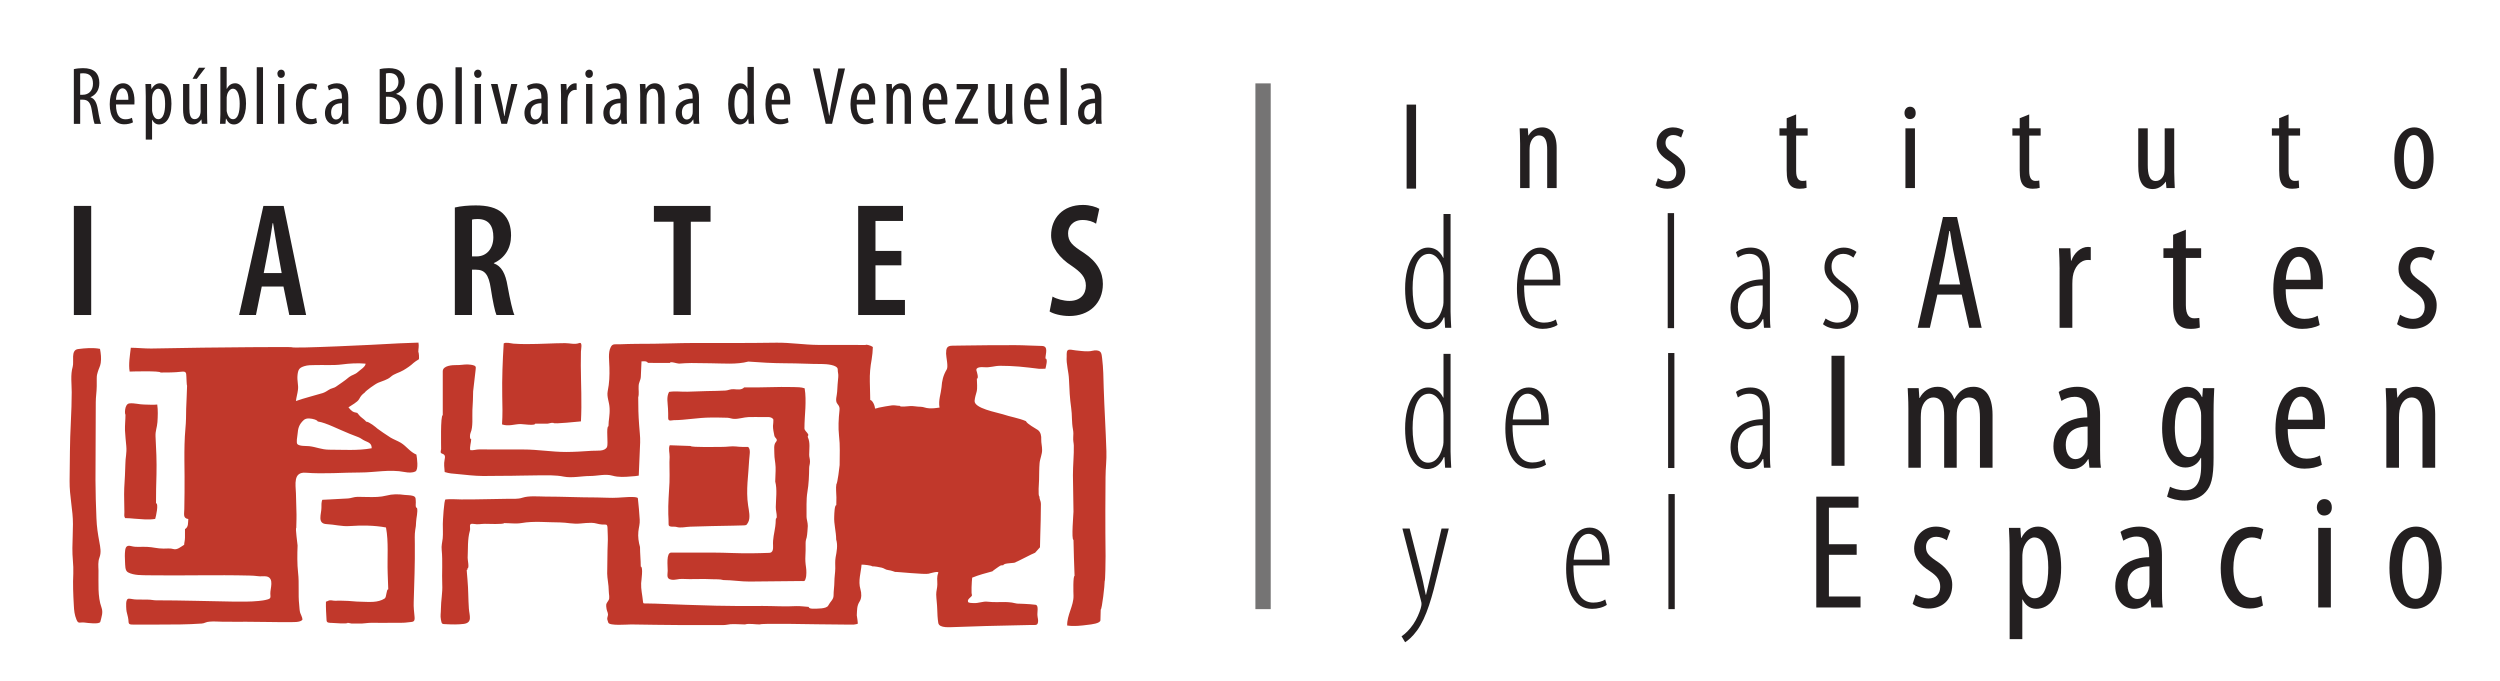 <?xml version="1.0" encoding="UTF-8"?>
<!-- Generator: Adobe Illustrator 15.0.0, SVG Export Plug-In . SVG Version: 6.00 Build 0)  -->
<!DOCTYPE svg PUBLIC "-//W3C//DTD SVG 1.1//EN" "http://www.w3.org/Graphics/SVG/1.1/DTD/svg11.dtd">
<svg version="1.1" id="Capa_1" xmlns="http://www.w3.org/2000/svg" xmlns:xlink="http://www.w3.org/1999/xlink" x="0px" y="0px" width="326.489px" height="89px" viewBox="0 4.427 326.489 89" enable-background="new 0 4.427 326.489 89" xml:space="preserve">
<g>
	<g>
		<path fill="#231F20" d="M198.521,23.207c0-0.921-0.051-1.388-0.062-2.02h1.065l0.068,0.934h0.029    c0.345-0.632,0.973-1.059,1.788-1.059c1.076,0,1.883,0.8,1.883,2.682v5.246h-1.237v-5.026c0-0.918-0.176-1.85-1.078-1.85    c-0.513,0-1.01,0.426-1.18,1.266c-0.018,0.191-0.042,0.431-0.042,0.694v4.916h-1.234L198.521,23.207L198.521,23.207z"/>
		<path fill="#231F20" d="M216.51,27.697c0.278,0.178,0.745,0.406,1.252,0.406c0.707,0,1.155-0.432,1.155-1.128    c0-0.596-0.219-0.999-1.002-1.534c-1.017-0.655-1.569-1.327-1.569-2.228c0-1.25,0.937-2.15,2.147-2.15    c0.604,0,1.077,0.206,1.392,0.4l-0.335,0.93c-0.289-0.183-0.632-0.331-1.033-0.331c-0.659,0-1.007,0.476-1.007,0.983    c0,0.525,0.191,0.824,0.96,1.354c0.906,0.577,1.615,1.281,1.615,2.368c0,1.548-1.06,2.31-2.332,2.31    c-0.582,0-1.208-0.167-1.549-0.452L216.51,27.697z"/>
		<path fill="#231F20" d="M234.568,19.368v1.819h1.503v0.946h-1.503v4.634c0,1.008,0.369,1.287,0.822,1.287    c0.196,0,0.356-0.01,0.505-0.055l0.037,0.96c-0.22,0.071-0.502,0.118-0.915,0.118c-0.475,0-0.917-0.118-1.218-0.46    c-0.311-0.353-0.466-0.893-0.466-1.969v-4.515h-0.943v-0.946h0.943v-1.32L234.568,19.368z"/>
		<path fill="#231F20" d="M250.181,19.178c0.021,0.478-0.287,0.802-0.754,0.802c-0.413,0-0.71-0.324-0.71-0.802    c0-0.484,0.32-0.814,0.726-0.814C249.894,18.364,250.181,18.694,250.181,19.178 M248.84,21.187h1.245v7.802h-1.245V21.187z"/>
		<path fill="#231F20" d="M265.006,19.368v1.819h1.494v0.946h-1.494v4.634c0,1.008,0.377,1.287,0.813,1.287    c0.197,0,0.369-0.01,0.497-0.055l0.059,0.96c-0.223,0.071-0.522,0.118-0.924,0.118c-0.475,0-0.917-0.118-1.223-0.46    c-0.309-0.353-0.464-0.893-0.464-1.969v-4.515h-0.958v-0.946h0.958v-1.32L265.006,19.368z"/>
		<path fill="#231F20" d="M283.943,26.856c0,0.868,0.06,1.555,0.072,2.133h-1.088l-0.076-0.83h-0.03    c-0.241,0.389-0.84,0.958-1.676,0.958c-1.383,0-1.899-1.064-1.899-3.006v-4.923h1.241v4.753c0,1.227,0.194,2.125,1.04,2.125    c0.728,0,1.054-0.676,1.115-1.032c0.052-0.2,0.056-0.447,0.056-0.703v-5.144h1.246V26.856z"/>
		<path fill="#231F20" d="M298.879,19.368v1.819h1.502v0.946h-1.502v4.634c0,1.008,0.369,1.287,0.826,1.287    c0.196,0,0.357-0.01,0.501-0.055l0.05,0.96c-0.226,0.071-0.52,0.118-0.923,0.118c-0.481,0-0.911-0.118-1.227-0.46    c-0.299-0.353-0.457-0.893-0.457-1.969v-4.515h-0.953v-0.946h0.953v-1.32L298.879,19.368z"/>
		<path fill="#231F20" d="M317.816,25.084c0,3.018-1.4,4.034-2.601,4.034c-1.394,0-2.528-1.273-2.528-4.019    c0-2.842,1.277-4.036,2.608-4.036C316.693,21.063,317.816,22.364,317.816,25.084 M313.936,25.084c0,1.293,0.219,3.051,1.347,3.051    c1.063,0,1.273-1.847,1.273-3.051c0-1.186-0.21-3.021-1.309-3.021C314.139,22.063,313.936,23.898,313.936,25.084"/>
		<path fill="#231F20" d="M189.438,32.379v12.759c0,0.513,0.066,1.721,0.086,2.1h-0.8l-0.083-1.364h-0.086    c-0.3,0.722-0.986,1.549-2.173,1.549c-1.452,0-2.881-1.549-2.881-5.293c0-3.69,1.518-5.369,2.989-5.369    c0.673,0,1.481,0.281,1.983,1.336h0.042v-5.721h0.922V32.379z M188.518,40.829c0-0.252,0-0.496-0.023-0.735    c-0.091-1.356-0.924-2.514-1.873-2.514c-1.602,0-2.141,2.212-2.141,4.5c0,2.333,0.573,4.516,2.012,4.516    c0.616,0,1.509-0.318,1.982-2.283c0.042-0.225,0.042-0.479,0.042-0.723L188.518,40.829L188.518,40.829z"/>
		<path fill="#231F20" d="M199.042,41.706c0,4.138,1.439,4.854,2.601,4.854c0.671,0,1.203-0.168,1.543-0.41l0.225,0.709    c-0.496,0.341-1.258,0.517-1.948,0.517c-2.25,0-3.358-2.13-3.358-5.245c0-3.267,1.167-5.37,3.068-5.37    c2.037,0,2.595,2.514,2.595,4.337v0.608h-4.727V41.706z M202.782,40.947c0.044-2.528-1.009-3.368-1.772-3.368    c-1.196,0-1.836,1.719-1.95,3.368H202.782z"/>
		<path fill="#231F20" d="M231.142,44.928c0,0.756,0,1.668,0.075,2.312h-0.85l-0.084-1.139h-0.078    c-0.375,0.804-1.055,1.322-1.918,1.322c-1.271,0-2.287-1.072-2.287-2.838c0-2.506,1.867-3.651,4.205-3.678v-0.384    c0-1.76-0.272-2.944-1.771-2.944c-0.522,0-1.057,0.187-1.474,0.495l-0.249-0.704c0.339-0.312,1.127-0.608,1.907-0.608    c1.396,0,2.523,0.817,2.523,3.289V44.928L231.142,44.928z M230.204,41.706c-0.79,0-3.244,0.061-3.244,2.809    c0,1.552,0.757,2.08,1.438,2.08c0.89,0,1.573-0.707,1.758-1.942c0.047-0.243,0.047-0.482,0.047-0.685V41.706z"/>
		<path fill="#231F20" d="M238.413,46.023c0.344,0.238,0.915,0.538,1.547,0.538c1.07,0,1.782-0.733,1.782-1.876    c0-0.926-0.278-1.61-1.391-2.398c-1.14-0.828-2.083-1.596-2.083-2.922c0-1.564,1.191-2.603,2.517-2.603    c0.769,0,1.32,0.296,1.667,0.563l-0.405,0.749c-0.388-0.308-0.794-0.495-1.331-0.495c-0.998,0-1.525,0.797-1.525,1.594    c0,0.834,0.268,1.3,1.333,2.076c0.983,0.703,2.171,1.565,2.171,3.189c0,2.034-1.354,2.938-2.775,2.938    c-0.688,0-1.418-0.242-1.848-0.614L238.413,46.023z"/>
		<path fill="#231F20" d="M253.01,42.905l-0.979,4.335h-1.588l3.302-14.473h1.834l3.217,14.473h-1.628l-0.968-4.335H253.01z     M255.983,41.577l-0.746-3.669c-0.225-1.04-0.413-2.233-0.583-3.314h-0.082c-0.176,1.087-0.394,2.34-0.585,3.314l-0.745,3.669    H255.983z"/>
		<path fill="#231F20" d="M268.976,39.535c0-0.873-0.05-1.908-0.082-2.688h1.486l0.085,1.627h0.046    c0.339-0.988,1.216-1.802,2.181-1.802c0.135,0,0.231,0.033,0.354,0.033v1.689c-0.123-0.019-0.219-0.019-0.354-0.019    c-1.042,0-1.816,0.96-1.994,2.169c-0.035,0.285-0.06,0.594-0.06,0.952v5.744h-1.664V39.535L268.976,39.535z"/>
		<path fill="#231F20" d="M285.463,34.42v2.428h1.996v1.267h-1.996v6.16c0,1.355,0.494,1.722,1.088,1.722    c0.26,0,0.475-0.027,0.668-0.053l0.069,1.258c-0.316,0.119-0.694,0.176-1.226,0.176c-0.658,0-1.227-0.176-1.632-0.62    c-0.409-0.479-0.633-1.176-0.633-2.625v-6.017h-1.263v-1.267h1.263v-1.757L285.463,34.42z"/>
		<path fill="#231F20" d="M298.502,42.198c0.011,3.171,1.259,3.871,2.465,3.871c0.71,0,1.315-0.178,1.711-0.416l0.264,1.223    c-0.592,0.326-1.462,0.502-2.282,0.502c-2.491,0-3.776-2.041-3.776-5.226c0-3.373,1.415-5.478,3.497-5.478    c2.133,0,2.974,2.241,2.974,4.607c0,0.389,0,0.659-0.019,0.917L298.502,42.198L298.502,42.198z M301.761,40.965    c0.046-2.08-0.755-3.003-1.552-3.003c-1.072,0-1.626,1.589-1.696,3.003H301.761z"/>
		<path fill="#231F20" d="M313.44,45.527c0.371,0.24,1.02,0.542,1.691,0.542c0.937,0,1.52-0.583,1.52-1.51    c0-0.799-0.289-1.324-1.34-2.037c-1.347-0.882-2.08-1.771-2.08-2.97c0-1.672,1.245-2.878,2.874-2.878    c0.8,0,1.424,0.281,1.852,0.541l-0.454,1.247c-0.378-0.262-0.833-0.443-1.369-0.443c-0.897,0-1.36,0.645-1.36,1.298    c0,0.706,0.26,1.096,1.295,1.81c1.205,0.772,2.151,1.711,2.151,3.148c0,2.091-1.431,3.102-3.122,3.102    c-0.78,0-1.606-0.242-2.055-0.616L313.44,45.527z"/>
		<path fill="#231F20" d="M189.438,50.64v12.762c0,0.51,0.066,1.704,0.086,2.105h-0.8l-0.083-1.381h-0.086    c-0.3,0.727-0.986,1.557-2.173,1.557c-1.452,0-2.881-1.557-2.881-5.292c0-3.689,1.518-5.36,2.989-5.36    c0.673,0,1.481,0.275,1.983,1.319h0.042v-5.708h0.922V50.64z M188.518,59.076c0-0.244,0-0.494-0.023-0.73    c-0.091-1.352-0.924-2.503-1.873-2.503c-1.602,0-2.141,2.2-2.141,4.506c0,2.319,0.573,4.503,2.012,4.503    c0.616,0,1.509-0.308,1.982-2.294c0.042-0.206,0.042-0.469,0.042-0.713L188.518,59.076L188.518,59.076z"/>
		<path fill="#231F20" d="M197.529,59.958c0,4.145,1.453,4.866,2.607,4.866c0.67,0,1.2-0.181,1.554-0.424l0.214,0.705    c-0.494,0.356-1.252,0.524-1.935,0.524c-2.259,0-3.377-2.132-3.377-5.241c0-3.263,1.191-5.36,3.073-5.36    c2.042,0,2.608,2.506,2.608,4.32v0.609H197.529z M201.271,59.209c0.052-2.536-1.006-3.366-1.761-3.366    c-1.202,0-1.837,1.716-1.953,3.366H201.271z"/>
		<path fill="#231F20" d="M231.142,63.179c0,0.753,0,1.674,0.075,2.328h-0.85l-0.084-1.136h-0.078    c-0.375,0.794-1.055,1.312-1.918,1.312c-1.271,0-2.287-1.086-2.287-2.845c0-2.488,1.867-3.64,4.205-3.669v-0.395    c0-1.761-0.272-2.93-1.771-2.93c-0.522,0-1.057,0.177-1.474,0.491l-0.249-0.718c0.339-0.304,1.127-0.586,1.907-0.586    c1.396,0,2.523,0.813,2.523,3.27V63.179L231.142,63.179z M230.204,59.958c-0.79,0-3.244,0.077-3.244,2.806    c0,1.562,0.757,2.087,1.438,2.087c0.89,0,1.573-0.707,1.758-1.946c0.047-0.238,0.047-0.478,0.047-0.669V59.958z"/>
		<path fill="#231F20" d="M249.226,57.794c0-1.221-0.06-1.853-0.09-2.682h1.436l0.086,1.284h0.047    c0.44-0.84,1.241-1.458,2.344-1.458c0.965,0,1.776,0.472,2.159,1.588h0.041c0.288-0.51,0.648-0.929,1.034-1.176    c0.41-0.278,0.903-0.412,1.444-0.412c1.395,0,2.491,1.019,2.491,3.677v6.893h-1.644v-6.512c0-1.357-0.179-2.661-1.448-2.661    c-0.69,0-1.287,0.568-1.519,1.55c-0.052,0.266-0.07,0.592-0.07,0.948v6.674h-1.638v-6.808c0-1.164-0.216-2.365-1.43-2.365    c-0.674,0-1.363,0.568-1.559,1.665c-0.036,0.291-0.063,0.583-0.063,0.913v6.594h-1.621V57.794L249.226,57.794z"/>
		<path fill="#231F20" d="M274.261,63.138c0,0.793,0,1.701,0.111,2.369h-1.501l-0.113-1.105h-0.065    c-0.454,0.803-1.176,1.281-2.053,1.281c-1.4,0-2.473-1.188-2.473-2.973c0-2.595,2.087-3.753,4.421-3.774v-0.321    c0-1.396-0.349-2.366-1.641-2.366c-0.659,0-1.226,0.21-1.735,0.535l-0.359-1.168c0.428-0.31,1.402-0.678,2.436-0.678    c2.079,0,2.973,1.368,2.973,3.71V63.138z M272.632,60.133c-0.863,0-2.852,0.158-2.852,2.405c0,1.354,0.685,1.85,1.265,1.85    c0.724,0,1.354-0.539,1.543-1.562c0.044-0.202,0.044-0.413,0.044-0.587V60.133z"/>
		<path fill="#231F20" d="M289.084,64.179c0,2.715-0.341,3.746-1.033,4.505c-0.612,0.706-1.607,1.116-2.765,1.116    c-0.87,0-1.747-0.219-2.278-0.514l0.384-1.292c0.415,0.219,1.092,0.458,1.941,0.458c1.309,0,2.127-0.831,2.127-3.188V64.22h-0.051    c-0.359,0.81-1.125,1.264-2.005,1.264c-1.848,0-3.042-2.081-3.042-5.134c0-3.824,1.746-5.412,3.274-5.412    c1.119,0,1.625,0.728,1.926,1.345h0.046l0.085-1.17h1.481c-0.032,0.731-0.091,1.646-0.091,3.236V64.179z M287.46,58.699    c0-0.26-0.02-0.549-0.093-0.751c-0.199-0.72-0.556-1.6-1.503-1.6c-1.202,0-1.843,1.607-1.843,3.914    c0,2.661,0.841,3.863,1.843,3.863c0.498,0,1.139-0.235,1.481-1.481c0.095-0.324,0.114-0.646,0.114-0.949V58.699L287.46,58.699z"/>
		<path fill="#231F20" d="M298.767,60.462c0.029,3.175,1.269,3.865,2.479,3.865c0.701,0,1.303-0.181,1.722-0.415l0.258,1.216    c-0.588,0.335-1.465,0.503-2.279,0.503c-2.491,0-3.78-2.037-3.78-5.223c0-3.36,1.417-5.472,3.495-5.472    c2.137,0,2.97,2.233,2.97,4.587c0,0.404,0,0.674-0.03,0.937L298.767,60.462L298.767,60.462z M302.054,59.245    c0.023-2.096-0.765-3.026-1.558-3.026c-1.071,0-1.634,1.598-1.7,3.026H302.054z"/>
		<path fill="#231F20" d="M311.646,57.794c0-1.221-0.064-1.853-0.089-2.682h1.434l0.09,1.238h0.035    c0.473-0.834,1.301-1.411,2.382-1.411c1.448,0,2.526,1.078,2.526,3.584v6.984h-1.659v-6.698c0-1.23-0.229-2.474-1.436-2.474    c-0.688,0-1.342,0.569-1.563,1.697c-0.039,0.259-0.069,0.584-0.069,0.926v6.55h-1.65V57.794z"/>
		<path fill="#231F20" d="M184.094,73.453l1.589,6.264c0.237,0.931,0.34,1.689,0.513,2.389h0.039    c0.134-0.614,0.363-1.52,0.568-2.389l1.455-6.264h0.947l-1.423,5.787c-0.718,2.99-1.457,5.805-2.727,7.533    c-0.619,0.855-1.226,1.328-1.551,1.529l-0.468-0.778c0.497-0.326,1.035-0.852,1.53-1.572c0.456-0.662,0.811-1.528,0.967-2.054    c0.078-0.307,0.108-0.416,0.108-0.571c0-0.116,0-0.258-0.054-0.391l-2.44-9.484H184.094z"/>
		<path fill="#231F20" d="M205.482,78.27c0,4.142,1.437,4.853,2.6,4.853c0.666,0,1.206-0.168,1.552-0.411l0.207,0.711    c-0.489,0.343-1.239,0.519-1.926,0.519c-2.261,0-3.386-2.133-3.386-5.241c0-3.277,1.183-5.372,3.081-5.372    c2.038,0,2.595,2.505,2.595,4.34v0.601H205.482z M209.216,77.514c0.044-2.533-1.011-3.37-1.761-3.37    c-1.199,0-1.84,1.717-1.945,3.37H209.216z"/>
		<polygon fill="#231F20" points="242.474,76.882 238.847,76.882 238.847,82.327 242.977,82.327 242.977,83.761 237.2,83.761     237.2,69.286 242.713,69.286 242.713,70.727 238.847,70.727 238.847,75.501 242.474,75.501   "/>
		<path fill="#231F20" d="M250.187,82.044c0.362,0.226,1.014,0.539,1.674,0.539c0.945,0,1.52-0.586,1.52-1.499    c0-0.803-0.276-1.34-1.327-2.051c-1.348-0.867-2.078-1.761-2.078-2.964c0-1.662,1.253-2.871,2.853-2.871    c0.809,0,1.429,0.272,1.873,0.534l-0.455,1.25c-0.389-0.246-0.836-0.453-1.375-0.453c-0.907,0-1.345,0.64-1.345,1.307    c0,0.702,0.245,1.097,1.281,1.801c1.207,0.771,2.145,1.707,2.145,3.156c0,2.09-1.402,3.105-3.115,3.105    c-0.76,0-1.604-0.252-2.054-0.605L250.187,82.044z"/>
		<path fill="#231F20" d="M262.454,76.609c0-1.587-0.07-2.519-0.096-3.246h1.489l0.099,1.326h0.029    c0.559-1.099,1.375-1.491,2.194-1.491c1.794,0,3.008,1.923,3.008,5.355c0,3.83-1.598,5.384-3.228,5.384    c-0.964,0-1.526-0.624-1.799-1.211h-0.045v5.165h-1.653L262.454,76.609L262.454,76.609z M264.106,79.938    c0,0.324,0,0.618,0.059,0.855c0.331,1.478,1.075,1.77,1.533,1.77c1.361,0,1.796-1.881,1.796-3.99c0-2.157-0.506-3.958-1.826-3.958    c-0.738,0-1.421,0.949-1.515,1.883c-0.046,0.268-0.046,0.515-0.046,0.804V79.938z"/>
		<path fill="#231F20" d="M282.341,81.406c0,0.789,0,1.689,0.111,2.355h-1.5l-0.113-1.089h-0.057    c-0.466,0.785-1.197,1.264-2.069,1.264c-1.396,0-2.469-1.177-2.469-2.964c0-2.598,2.09-3.762,4.425-3.778V76.86    c0-1.396-0.356-2.362-1.654-2.362c-0.651,0-1.227,0.238-1.724,0.538l-0.362-1.145c0.427-0.336,1.406-0.693,2.43-0.693    c2.089,0,2.983,1.375,2.983,3.714V81.406L282.341,81.406z M280.71,78.39c-0.853,0-2.859,0.163-2.859,2.403    c0,1.357,0.684,1.858,1.259,1.858c0.747,0,1.367-0.546,1.557-1.567c0.042-0.194,0.042-0.403,0.042-0.578V78.39z"/>
		<path fill="#231F20" d="M295.531,83.506c-0.377,0.214-0.99,0.393-1.724,0.393c-2.265,0-3.792-1.844-3.792-5.273    c0-2.972,1.502-5.407,4.1-5.407c0.558,0,1.168,0.145,1.463,0.318l-0.331,1.354c-0.21-0.108-0.652-0.277-1.175-0.277    c-1.655,0-2.405,1.975-2.405,4.011c0,2.431,0.911,3.888,2.446,3.888c0.445,0,0.819-0.11,1.199-0.283L295.531,83.506z"/>
		<path fill="#231F20" d="M304.525,70.689c0.019,0.627-0.379,1.066-1.002,1.066c-0.54,0-0.952-0.438-0.952-1.066    c0-0.657,0.44-1.082,0.976-1.082C304.146,69.608,304.525,70.032,304.525,70.689 M302.749,73.363h1.652V83.76h-1.652V73.363z"/>
		<path fill="#231F20" d="M318.881,78.572c0,4.011-1.87,5.365-3.456,5.365c-1.879,0-3.373-1.707-3.373-5.348    c0-3.807,1.688-5.392,3.479-5.392C317.377,73.198,318.881,74.924,318.881,78.572 M313.7,78.572c0,1.709,0.305,4.063,1.798,4.063    c1.426,0,1.701-2.465,1.701-4.063c0-1.601-0.277-4.043-1.732-4.043C313.976,74.529,313.7,76.971,313.7,78.572"/>
		<path fill="#231F20" d="M183.698,29.059"/>
		<rect x="183.698" y="18.087" fill="#231F20" width="1.234" height="10.973"/>
		<rect x="239.185" y="50.888" fill="#231F20" width="1.704" height="14.37"/>
		<rect x="217.795" y="32.26" fill="#231F20" width="0.832" height="15.022"/>
		<rect x="217.847" y="50.531" fill="#231F20" width="0.822" height="15.018"/>
		<rect x="217.887" y="68.948" fill="#231F20" width="0.829" height="15.029"/>
	</g>
	<g>
		<path fill="#231F20" d="M9.643,13.46c0.346-0.088,0.778-0.133,1.192-0.133c0.722,0,1.255,0.15,1.638,0.513    c0.349,0.363,0.5,0.849,0.5,1.414c0,0.931-0.431,1.539-1.153,1.866v0.015c0.529,0.164,0.817,0.689,0.968,1.626    c0.159,1.003,0.318,1.608,0.408,1.839h-0.844c-0.1-0.215-0.236-0.902-0.372-1.8c-0.159-0.976-0.48-1.357-1.182-1.357H10.47v3.158    H9.644L9.643,13.46L9.643,13.46z M10.469,16.804h0.343c0.792,0,1.33-0.571,1.33-1.444c0-0.844-0.357-1.354-1.242-1.363    c-0.165,0-0.318,0.007-0.431,0.028V16.804L10.469,16.804z"/>
		<path fill="#231F20" d="M15.147,18.069c0,1.598,0.628,1.936,1.234,1.936c0.348,0,0.65-0.084,0.847-0.196l0.139,0.594    c-0.286,0.166-0.738,0.257-1.143,0.257c-1.237,0-1.893-1.019-1.893-2.619c0-1.675,0.71-2.738,1.752-2.738    c1.069,0,1.481,1.131,1.481,2.301c0,0.197,0,0.345-0.01,0.464H15.147z M16.761,17.461c0.03-1.042-0.356-1.504-0.768-1.504    c-0.531,0-0.813,0.796-0.847,1.504H16.761z"/>
		<path fill="#231F20" d="M19.037,17.027c0-0.793-0.039-1.262-0.047-1.628h0.744l0.045,0.666h0.014    c0.286-0.556,0.7-0.761,1.101-0.761c0.896,0,1.497,0.977,1.497,2.679c0,1.928-0.782,2.7-1.607,2.7    c-0.479,0-0.759-0.314-0.894-0.599h-0.029v2.571h-0.825L19.037,17.027L19.037,17.027z M19.861,18.679c0,0.172,0,0.317,0.042,0.434    c0.161,0.74,0.538,0.882,0.754,0.882c0.687,0,0.906-0.941,0.906-1.989c0-1.084-0.261-1.991-0.911-1.991    c-0.386,0-0.712,0.475-0.763,0.951c-0.029,0.129-0.029,0.256-0.029,0.396L19.861,18.679L19.861,18.679z"/>
		<path fill="#231F20" d="M27.041,19.169c0,0.593,0.021,1.03,0.037,1.43h-0.717l-0.054-0.558H26.28    c-0.155,0.264-0.553,0.642-1.108,0.642c-0.92,0-1.264-0.706-1.264-2.003v-3.281h0.822v3.171c0,0.803,0.126,1.418,0.694,1.418    c0.486,0,0.701-0.461,0.736-0.694c0.039-0.144,0.039-0.297,0.039-0.472v-3.423h0.84L27.041,19.169L27.041,19.169z M26.819,13.273    l-1.114,1.443h-0.559l0.823-1.443H26.819z"/>
		<path fill="#231F20" d="M28.78,13.166h0.821v2.847h0.032c0.261-0.514,0.647-0.71,1.089-0.71c0.803,0,1.408,0.939,1.408,2.646    c0,1.871-0.767,2.732-1.574,2.732c-0.543,0-0.823-0.324-1.024-0.763h-0.029l-0.057,0.679h-0.715    c0.007-0.305,0.049-0.894,0.049-1.25V13.166z M29.602,18.76c0,0.118,0,0.236,0.032,0.314c0.197,0.778,0.549,0.92,0.777,0.92    c0.674,0,0.892-0.902,0.892-2.012c0-1.038-0.238-1.969-0.901-1.969c-0.386,0-0.715,0.499-0.767,0.931    c-0.032,0.117-0.032,0.246-0.032,0.358V18.76L29.602,18.76z"/>
		<path fill="#231F20" d="M37.198,14.051c0.012,0.317-0.195,0.547-0.504,0.547c-0.273,0-0.469-0.23-0.469-0.547    c0-0.314,0.211-0.525,0.477-0.525C37.002,13.525,37.198,13.736,37.198,14.051 M36.303,15.399h0.82v5.2h-0.82V15.399z"/>
		<path fill="#231F20" d="M41.4,20.469c-0.177,0.101-0.486,0.192-0.85,0.192c-1.14,0-1.902-0.916-1.902-2.637    c0-1.491,0.755-2.708,2.045-2.708c0.283,0,0.581,0.081,0.735,0.161l-0.163,0.684c-0.11-0.055-0.321-0.147-0.591-0.147    c-0.822,0-1.198,0.999-1.198,2.011c0,1.222,0.454,1.953,1.216,1.953c0.222,0,0.414-0.058,0.601-0.138L41.4,20.469z"/>
		<path fill="#231F20" d="M45.484,19.414c0,0.396,0,0.858,0.05,1.185h-0.753l-0.043-0.558h-0.036    c-0.225,0.401-0.593,0.642-1.031,0.642c-0.7,0-1.234-0.596-1.234-1.481c0-1.313,1.047-1.881,2.21-1.899v-0.157    c0-0.699-0.17-1.173-0.83-1.173c-0.313,0-0.605,0.092-0.86,0.26l-0.169-0.575c0.21-0.158,0.694-0.354,1.204-0.354    c1.037,0,1.493,0.693,1.493,1.866L45.484,19.414L45.484,19.414z M44.669,17.905c-0.431,0-1.425,0.078-1.425,1.208    c0,0.678,0.344,0.92,0.625,0.92c0.369,0,0.679-0.26,0.776-0.784c0.024-0.099,0.024-0.195,0.024-0.287V17.905z"/>
		<path fill="#231F20" d="M49.584,13.46c0.344-0.088,0.739-0.133,1.21-0.133c0.641,0,1.217,0.133,1.589,0.513    c0.322,0.286,0.48,0.708,0.48,1.233c0,0.728-0.408,1.325-1.116,1.6v0.03c0.831,0.219,1.336,0.895,1.336,1.839    c0,0.603-0.192,1.081-0.504,1.446c-0.408,0.455-1.096,0.65-1.925,0.65c-0.532,0-0.856-0.031-1.07-0.072L49.584,13.46L49.584,13.46    z M50.4,16.435h0.376c0.678,0,1.26-0.519,1.26-1.292c0-0.656-0.318-1.18-1.197-1.18c-0.186,0-0.352,0.034-0.44,0.059V16.435z     M50.4,19.941c0.09,0.015,0.235,0.046,0.422,0.046c0.853,0,1.418-0.502,1.418-1.446c0-0.989-0.694-1.466-1.47-1.479h-0.37    L50.4,19.941L50.4,19.941z"/>
		<path fill="#231F20" d="M57.844,18.006c0,1.999-0.927,2.677-1.737,2.677c-0.93,0-1.677-0.844-1.677-2.675    c0-1.9,0.834-2.704,1.738-2.704C57.096,15.304,57.844,16.184,57.844,18.006 M55.261,18.006c0,0.849,0.152,2.016,0.896,2.016    c0.707,0,0.843-1.226,0.843-2.016c0-0.802-0.137-2.025-0.864-2.025C55.395,15.981,55.261,17.204,55.261,18.006"/>
		<path fill="#231F20" d="M62.887,14.051c0.014,0.317-0.193,0.547-0.498,0.547c-0.27,0-0.476-0.23-0.476-0.547    c0-0.314,0.212-0.525,0.486-0.525C62.694,13.525,62.887,13.736,62.887,14.051 M62,15.399h0.82v5.2H62V15.399z"/>
		<path fill="#231F20" d="M64.98,15.399l0.662,2.919c0.07,0.354,0.152,0.822,0.219,1.267h0.03c0.052-0.435,0.141-0.865,0.22-1.267    l0.646-2.919h0.813l-1.354,5.2h-0.739l-1.36-5.2H64.98z"/>
		<path fill="#231F20" d="M71.535,19.414c0,0.396,0,0.858,0.057,1.185H70.84l-0.056-0.558h-0.029    c-0.224,0.401-0.595,0.642-1.034,0.642c-0.698,0-1.232-0.596-1.232-1.481c0-1.313,1.037-1.881,2.209-1.899v-0.157    c0-0.699-0.167-1.173-0.831-1.173c-0.313,0-0.612,0.092-0.846,0.26l-0.193-0.575c0.213-0.158,0.698-0.354,1.214-0.354    c1.04,0,1.493,0.693,1.493,1.866L71.535,19.414L71.535,19.414z M70.723,17.905c-0.431,0-1.435,0.078-1.435,1.208    c0,0.678,0.344,0.92,0.638,0.92c0.365,0,0.665-0.26,0.771-0.784c0.025-0.099,0.025-0.195,0.025-0.287V17.905z"/>
		<path fill="#231F20" d="M73.269,16.744c0-0.446-0.031-0.958-0.038-1.345h0.736l0.05,0.805h0.015    c0.181-0.489,0.615-0.899,1.099-0.899c0.052,0,0.114,0.014,0.176,0.014v0.861c-0.062-0.018-0.124-0.018-0.176-0.018    c-0.519,0-0.914,0.477-0.995,1.078c-0.02,0.144-0.036,0.313-0.036,0.473v2.887h-0.831V16.744z"/>
		<path fill="#231F20" d="M77.433,14.051c0.005,0.317-0.191,0.547-0.507,0.547c-0.273,0-0.485-0.23-0.485-0.547    c0-0.314,0.22-0.525,0.502-0.525C77.243,13.525,77.433,13.736,77.433,14.051 M76.539,15.399h0.82v5.2h-0.82V15.399z"/>
		<path fill="#231F20" d="M81.852,19.414c0,0.396,0,0.858,0.048,1.185h-0.738l-0.054-0.558h-0.041    c-0.223,0.401-0.588,0.642-1.031,0.642c-0.691,0-1.24-0.596-1.24-1.481c0-1.313,1.058-1.881,2.218-1.899v-0.157    c0-0.699-0.17-1.173-0.831-1.173c-0.319,0-0.593,0.092-0.851,0.26l-0.185-0.575c0.214-0.158,0.707-0.354,1.214-0.354    c1.041,0,1.49,0.693,1.49,1.866V19.414L81.852,19.414z M81.039,17.905c-0.424,0-1.426,0.078-1.426,1.208    c0,0.678,0.341,0.92,0.631,0.92c0.371,0,0.677-0.26,0.77-0.784c0.024-0.099,0.024-0.195,0.024-0.287V17.905L81.039,17.905z"/>
		<path fill="#231F20" d="M83.608,16.744c0-0.608-0.035-0.931-0.044-1.345h0.715l0.039,0.615h0.032    c0.222-0.41,0.635-0.71,1.185-0.71c0.726,0,1.263,0.546,1.263,1.801v3.493h-0.837v-3.36c0-0.605-0.11-1.225-0.705-1.225    c-0.35,0-0.683,0.283-0.792,0.84c-0.017,0.131-0.026,0.291-0.026,0.466v3.278h-0.83V16.744L83.608,16.744z"/>
		<path fill="#231F20" d="M91.283,19.414c0,0.396,0,0.858,0.057,1.185h-0.747l-0.051-0.558h-0.024    c-0.231,0.401-0.605,0.642-1.045,0.642c-0.693,0-1.235-0.596-1.235-1.481c0-1.313,1.048-1.881,2.216-1.899v-0.157    c0-0.699-0.167-1.173-0.829-1.173c-0.317,0-0.61,0.092-0.853,0.26l-0.19-0.575c0.22-0.158,0.704-0.354,1.221-0.354    c1.041,0,1.481,0.693,1.481,1.866V19.414z M90.469,17.905c-0.425,0-1.415,0.078-1.415,1.208c0,0.678,0.342,0.92,0.623,0.92    c0.366,0,0.684-0.26,0.776-0.784c0.015-0.099,0.015-0.195,0.015-0.287L90.469,17.905L90.469,17.905z"/>
		<path fill="#231F20" d="M98.446,13.166v6.182c0,0.356,0.028,0.947,0.043,1.251h-0.71l-0.06-0.658h-0.027    c-0.169,0.378-0.542,0.742-1.088,0.742c-0.879,0-1.507-0.961-1.507-2.671c0-1.832,0.753-2.708,1.561-2.708    c0.383,0,0.742,0.197,0.94,0.635h0.024v-2.772H98.446z M97.624,17.373c0-0.106,0-0.227-0.012-0.342    c-0.047-0.54-0.374-1.015-0.768-1.015c-0.685,0-0.933,0.961-0.933,1.996c0,1.102,0.298,1.983,0.881,1.983    c0.266,0,0.626-0.142,0.805-0.899c0.014-0.088,0.026-0.208,0.026-0.335V17.373z"/>
		<path fill="#231F20" d="M100.77,18.069c0.014,1.598,0.633,1.936,1.239,1.936c0.356,0,0.656-0.084,0.857-0.196l0.119,0.594    c-0.284,0.166-0.716,0.257-1.133,0.257c-1.248,0-1.889-1.019-1.889-2.619c0-1.675,0.712-2.738,1.753-2.738    c1.058,0,1.488,1.131,1.488,2.301c0,0.197,0,0.345-0.019,0.464H100.77z M102.399,17.461c0.023-1.042-0.366-1.504-0.765-1.504    c-0.542,0-0.82,0.796-0.852,1.504H102.399z"/>
		<path fill="#231F20" d="M107.832,20.599l-1.663-7.23h0.876l0.706,3.385c0.187,0.817,0.4,1.856,0.531,2.773h0.034    c0.106-0.924,0.306-1.945,0.474-2.793l0.691-3.365h0.872l-1.69,7.23H107.832z"/>
		<path fill="#231F20" d="M111.878,18.069c0.008,1.598,0.635,1.936,1.23,1.936c0.359,0,0.659-0.084,0.866-0.196l0.117,0.594    c-0.283,0.166-0.723,0.257-1.137,0.257c-1.236,0-1.885-1.019-1.885-2.619c0-1.675,0.714-2.738,1.75-2.738    c1.063,0,1.484,1.131,1.484,2.301c0,0.197,0,0.345-0.012,0.464H111.878z M113.502,17.461c0.034-1.042-0.375-1.504-0.762-1.504    c-0.538,0-0.825,0.796-0.853,1.504H113.502z"/>
		<path fill="#231F20" d="M115.786,16.744c0-0.608-0.028-0.931-0.042-1.345h0.72l0.028,0.615h0.042c0.218-0.41,0.63-0.71,1.184-0.71    c0.722,0,1.251,0.546,1.251,1.801v3.493h-0.827v-3.36c0-0.605-0.109-1.225-0.709-1.225c-0.339,0-0.682,0.283-0.788,0.84    c-0.03,0.131-0.036,0.291-0.036,0.466v3.278h-0.824v-3.854H115.786z"/>
		<path fill="#231F20" d="M121.304,18.069c0.023,1.598,0.635,1.936,1.242,1.936c0.34,0,0.652-0.084,0.852-0.196l0.123,0.594    c-0.283,0.166-0.723,0.257-1.129,0.257c-1.25,0-1.888-1.019-1.888-2.619c0-1.675,0.694-2.738,1.746-2.738    c1.061,0,1.476,1.131,1.476,2.301c0,0.197,0,0.345-0.01,0.464H121.304z M122.933,17.461c0.02-1.042-0.382-1.504-0.77-1.504    c-0.536,0-0.819,0.796-0.836,1.504H122.933z"/>
		<path fill="#231F20" d="M124.732,20.087l1.643-3.207c0.144-0.265,0.294-0.539,0.41-0.772v-0.027h-1.85v-0.683h2.771v0.546    l-1.629,3.167c-0.136,0.26-0.287,0.536-0.406,0.77v0.028h2.034v0.689h-2.974L124.732,20.087L124.732,20.087z"/>
		<path fill="#231F20" d="M132.196,19.169c0,0.593,0.04,1.03,0.058,1.43h-0.731l-0.049-0.558h-0.02    c-0.17,0.264-0.558,0.642-1.119,0.642c-0.909,0-1.271-0.706-1.271-2.003v-3.281h0.839v3.171c0,0.803,0.128,1.418,0.685,1.418    c0.482,0,0.697-0.461,0.747-0.694c0.039-0.144,0.044-0.297,0.044-0.472v-3.423h0.819v3.771H132.196z"/>
		<path fill="#231F20" d="M134.529,18.069c0.014,1.598,0.644,1.936,1.244,1.936c0.356,0,0.635-0.084,0.848-0.196l0.14,0.594    c-0.291,0.166-0.729,0.257-1.137,0.257c-1.25,0-1.892-1.019-1.892-2.619c0-1.675,0.7-2.738,1.746-2.738    c1.059,0,1.484,1.131,1.484,2.301c0,0.197,0,0.345-0.008,0.464H134.529z M136.169,17.461c0.015-1.042-0.374-1.504-0.779-1.504    c-0.538,0-0.817,0.796-0.849,1.504H136.169z"/>
		<path fill="#231F20" d="M143.832,19.414c0,0.396,0,0.858,0.048,1.185h-0.745l-0.051-0.558h-0.03    c-0.221,0.401-0.595,0.642-1.039,0.642c-0.691,0-1.226-0.596-1.226-1.481c0-1.313,1.031-1.881,2.2-1.899v-0.157    c0-0.699-0.157-1.173-0.818-1.173c-0.331,0-0.616,0.092-0.863,0.26l-0.183-0.575c0.214-0.158,0.697-0.354,1.221-0.354    c1.036,0,1.489,0.693,1.489,1.866v2.244H143.832z M143.013,17.905c-0.429,0-1.42,0.078-1.42,1.208c0,0.678,0.332,0.92,0.632,0.92    c0.359,0,0.667-0.26,0.765-0.784c0.023-0.099,0.023-0.195,0.023-0.287V17.905z"/>
		<path fill="#C1382B" d="M61.417,63.216c-0.115-0.386,0.12-1.032,0.12-1.43c-0.225,0-0.178-0.634-0.086-0.827    c0.354-0.762,0.203-2.123,0.243-2.978c0.045-0.801,0.096-1.645,0.096-2.448c0,0,0.299-2.512,0.307-2.653    c0.019-0.338,0.158-0.61-0.209-0.727c-0.257-0.097-0.548-0.112-0.829-0.132c-0.481-0.004-0.944,0.101-1.421,0.083    c-0.561-0.008-1.815,0.057-1.815,0.818c0.009,1.919,0.009,3.815,0,5.724c-0.318,0-0.207,4.179-0.214,4.421    c-0.026,0.251-0.168,0.507,0.118,0.599c0.429,0.147,0.429,0.359,0.331,0.832c-0.107,0.509-0.029,1.034,0.017,1.575    c0.601,0.189,1.008,0.21,1.64,0.261c1.151,0.11,2.228,0.25,3.399,0.258c0.775,0,1.547-0.026,2.322-0.021    c1.632,0.012,3.265-0.065,4.907-0.065c1.09,0,2.226-0.051,3.29,0.167c1.053,0.212,2.337-0.081,3.431-0.081    c0.949,0,2.001-0.309,2.912-0.045c0.816,0.233,1.649,0.169,2.487,0.097c0.318-0.022,0.647-0.042,0.956-0.103    c0.032-0.712,0.056-1.449,0.091-2.167c0.022-0.722,0.057-1.436,0.092-2.169c0.028-0.792-0.092-1.495-0.133-2.276    c-0.097-1.296-0.12-2.309-0.12-3.61c0.135-0.468,0.024-0.992,0.055-1.475c0.017-0.51,0.26-0.731,0.285-1.21    c0.037-0.663,0.068-1.336,0.09-2.017c0.238,0.008,0.523-0.048,0.704,0.068c0.151,0.096,0.053,0.135,0.254,0.135    c0.916,0.009,1.844,0.009,2.762,0.009c0-0.259,0.959,0.099,1.183,0.086c0.533-0.031,1.066-0.086,1.609-0.078    c0.846,0.008,1.695,0.026,2.542,0.033c1.566,0.014,3.381,0.189,4.892-0.222c1.533,0.119,3.194,0.214,4.843,0.222    c1.723,0,3.143,0.098,4.796,0.098c0.533,0,2.042,0.104,2.042,0.702c0,0.474,0.108,0.55,0.068,1.002    c-0.06,0.632-0.116,1.261-0.145,1.918c-0.015,0.498-0.307,1.161,0.03,1.576c0.275,0.345,0.307,0.46,0.275,0.867    c-0.12,1.07-0.179,2.242-0.06,3.301c0.156,1.263,0.08,2.558,0.08,3.833c0,0.112-0.291,2.477-0.422,2.466    c-0.104,0.549,0,1.184,0,1.753c0,0.343-0.014,0.671-0.014,1.011c-0.229,0-0.254,1.036-0.272,1.452    c-0.059,1.02,0.256,2.019,0.256,3.041c0.235,0.748,0.063,1.6-0.074,2.323c-0.083,0.473-0.044,0.963-0.044,1.45    c0,0.516-0.119,1.151-0.119,1.798c0,0.512-0.106,1.114-0.106,1.759c-0.004,0.508-0.435,0.782-0.687,1.278    c-0.217,0.46-1.46,0.41-1.966,0.422c-0.112,0.004-0.587,0-0.587-0.233c-0.531-0.034-1.119-0.124-1.649-0.105    c-1.453,0.089-2.907-0.018-4.364-0.018c-2.007,0.018-4.035,0.018-6.052-0.033c-2.647-0.064-5.312-0.162-7.956-0.271    c-0.392-0.005-0.792-0.014-1.186-0.024c-0.382-0.007-0.415,0.059-0.448-0.315c-0.073-0.779-0.271-1.549-0.233-2.33    c0.019-0.289,0.298-2.171-0.049-2.171c0-0.86-0.099-1.706-0.099-2.556c-0.186-0.645-0.284-1.339-0.216-2.01    c0.055-0.536,0.216-1.005,0.178-1.56c-0.047-0.933-0.148-1.867-0.242-2.785c-0.027-0.339-2.282-0.092-2.599-0.087    c-0.934,0.063-1.832-0.028-2.761-0.028c-2.249,0-4.497-0.113-6.748-0.116c-0.999-0.013-2.119-0.122-2.956,0.145    c-0.583,0.203-1.364,0.147-1.993,0.147c-1.992,0.016-3.993,0.1-5.992,0.082c-0.671,0-1.396-0.082-2.067,0    c-0.207,0.019-0.356,2.899-0.356,3.196c-0.006,0.615,0.042,1.26-0.015,1.889c-0.06,0.558-0.196,0.944-0.131,1.521    c0.146,1.485,0.007,3.005,0.071,4.496c0.06,1.071-0.174,2.107-0.174,3.181c0,0.601-0.101,0.868,0,1.411    c0.11,0.611,0.13,0.58,0.716,0.6c0.758,0.042,1.537,0.054,2.287-0.041c1.161-0.174,0.707-1.094,0.649-1.997    c-0.089-1.246-0.064-2.504-0.182-3.769c-0.026-0.312-0.053-0.639-0.079-0.959c-0.072-0.675,0.066-0.018,0.066-0.516    c0.293,0,0.013-1.165,0.035-1.393c0.06-1.147-0.035-2.407,0.29-3.529c0.136-0.423-0.275-1.037,0.505-0.893    c0.612,0.111,0.875-0.013,1.45-0.013c0.324,0,2.509,0.094,2.509-0.096c0.743,0,1.549,0.124,2.297-0.007    c1.589-0.285,3.366-0.079,5.012-0.079c0.885,0.008,1.704,0.243,2.693,0.138c0.465-0.046,0.922-0.087,1.385-0.087    c0.587,0,0.851,0.189,1.417,0.224c0.484,0.039,0.675-0.138,0.706,0.418c0.007,0.373,0.025,0.735,0.038,1.101    c0.031,0.646-0.038,1.243-0.038,1.876c-0.013,0.99-0.032,2.003-0.042,3.001c0,0.608,0.204,1.492,0.204,2.25    c0,0.469,0.175,0.954-0.034,1.258c-0.381,0.556-0.323,0.556-0.25,1.131c0.055,0.343,0.271,0.571,0.152,0.917    c-0.152,0.454-0.012,0.505,0.069,0.849c0.127,0.459,2.488,0.248,2.995,0.248c2.141,0.022,4.274,0.08,6.422,0.08    c1.847,0,3.698,0,5.551,0.002c0.427,0,0.647-0.082,0.995-0.115c0.743-0.041,1.226,0.033,1.893,0.033    c0.512-0.174,1.435,0.021,2.001,0H99.25c0-0.174,6.836-0.033,7.525-0.022c1.303,0.022,2.63,0.022,3.924,0.042    c0.269,0,0.524,0,0.799,0c0.099,0,0.494-0.095,0.494-0.095c0.105,0.035-0.106-1.079-0.099-1.12    c0.043-0.702-0.006-1.222,0.375-1.813c0.27-0.424,0.258-1.058,0.098-1.601c-0.321-1.07,0.073-2.166,0.148-3.201    c0.227-0.025,1.376,0.112,1.376,0.217c0.407,0,0.848,0.089,1.247,0.174c0.336,0.069,0.5,0.292,0.913,0.327    c0.346,0.036,0.833,0.237,0.861,0.237c0-0.056,3.913,0.363,4.365,0.227c0.182-0.05,1.38-0.404,1.26-0.11    c-0.229,0.6-0.111,0.875-0.124,1.526c0,0.44-0.154,0.862-0.147,1.296c0.018,0.634,0.118,1.263,0.132,1.901    c0.015,0.609,0.045,1.216,0.139,1.821c0.129,0.733,1.623,0.532,2.223,0.532c1.289-0.03,2.62-0.098,3.94-0.131    c1.995-0.044,3.982-0.098,5.968-0.139c0.451-0.022,0.838,0.139,0.896-0.385c0.047-0.328-0.058-0.524-0.077-0.852    c-0.053-0.375,0.2-1.335-0.241-1.4c-0.793-0.118-2.458-0.153-2.411-0.153c-0.12,0-0.435-0.104-0.685-0.138    c-0.309-0.033-0.57-0.068-0.874-0.068c-0.759,0-1.506,0.046-2.258-0.04c-0.665-0.093-1.21,0.231-1.926,0.175    c-0.111-0.005-0.62-0.005-0.667-0.151c-0.156-0.42,0.522-0.609,0.522-0.922c-0.141,0-0.033-1.878,0.017-2.246    c0.936-0.378,1.698-0.565,2.642-0.826c0-0.035,0.685-0.514,0.759-0.564c0.268-0.161,0.247-0.234,0.67-0.234    c0.045-0.343,1.612-0.218,1.612-0.41c0.134,0,2.176-1.104,2.534-1.218c0.213-0.242,0.431-0.478,0.637-0.712    c0.009-0.472,0.03-0.927,0.034-1.401c0.048-1.419,0.082-2.845,0.087-4.261c0.009-0.378-0.204-0.565-0.198-0.991    c-0.201,0-0.053-1.877-0.042-2.182c0.019-0.708,0.007-1.428,0.065-2.133c0.044-0.591,0.356-1.205,0.33-1.778    c0-0.459-0.121-0.861-0.112-1.329c0.028-0.444-0.057-0.977-0.458-1.255c-0.359-0.25-1.354-0.753-1.545-1.148    c-0.961-0.411-2.041-0.56-3.025-0.898c-0.753-0.244-3.782-0.767-3.673-1.775c0.055-0.479,0.139-0.71,0.264-1.167    c0.125-0.5,0.029-1.167,0.029-1.71c0.285,0.025-0.005-0.916-0.041-1.015c-0.174-0.527,0.678-0.502,0.991-0.475    c0.805,0.072,1.3-0.185,2.123-0.185c0.808,0,1.631,0.036,2.447,0.103c0.917,0.083,1.638,0.171,2.497,0.277    c0,0.039,0.861,0,0.937,0c0.058-0.247,0.359-1.327,0-1.327c0.007-0.632,0.439-1.633-0.47-1.645    c-1.152-0.014-2.286-0.104-3.441-0.104c-2.291,0-4.59,0.005-6.881,0.05c-0.453,0.01-0.905,0.015-1.362,0.021    c-0.729,0.007-0.82,0.351-0.82,1.03c0,0.458,0.313,1.706,0.083,2.074c-0.465,0.773-0.624,1.477-0.677,2.319    c-0.077,0.834-0.437,1.699-0.263,2.66c-0.437,0.073-0.901,0.116-1.343,0.093c-0.466-0.01-0.738-0.2-1.117-0.2    c-0.521,0-0.958-0.122-1.369-0.091c-0.231,0.005-1.349,0.167-1.349-0.03c-0.381,0-0.67-0.108-1.052-0.06    c-0.565,0.09-1.135,0.168-1.691,0.294c-0.179,0.044-0.3,0.11-0.498,0.127c-0.032-0.326-0.164-0.689-0.358-0.934    c-0.078-0.103-0.159-0.169-0.271-0.2c0-0.271-0.012-0.55-0.018-0.846c-0.009-0.504-0.036-1.028-0.036-1.532    c-0.023-1.052,0.054-1.894,0.24-2.916c0.089-0.537,0.14-1.073,0.155-1.616c-0.395-0.274-0.947-0.348-0.947-0.266    c-2.073,0-4.14-0.008-6.194-0.008c-1.81-0.011-3.611-0.31-5.453-0.291c-3.806,0.057-7.287,0.043-11.097,0.043    c-1.631,0-3.281,0.086-4.937,0.095c-1.486,0.007-2.987,0.007-4.486,0.073c-0.555,0.005-0.885-0.1-1.112,0.363    c-0.39,0.724-0.181,1.875-0.177,2.654c0.03,1.065-0.003,2.045-0.222,3.093c-0.152,0.782,0.217,1.411,0.245,2.245    c0.052,0.903-0.147,1.546-0.147,2.354c-0.342,0,0,2.3-0.188,2.702c-0.327,0.628-1.307,0.444-1.983,0.496    c-1.108,0.079-2.397,0.154-3.347,0.154c-1.88,0-3.697-0.325-5.591-0.325c-1.256,0-2.532-0.003-3.789-0.003    c-0.638,0-1.268,0-1.918-0.007C62.132,63.113,61.913,63.26,61.417,63.216 M65.782,49.281c-0.139,2.283-0.233,4.523-0.192,6.9    c0.034,1.218,0.054,2.44-0.028,3.671c0.833,0.293,1.625-0.039,2.418-0.048c0.28,0,1.91,0.254,1.91-0.045c0.53,0,1.058,0,1.584,0    c0.271-0.021,0.525-0.157,0.801-0.103c0,0.199,3.333-0.198,3.593-0.198c0.136-2.432,0-4.874-0.017-7.295    c-0.007-0.617,0-1.23,0.017-1.821c0-0.276,0.259-1.3-0.235-1.112c-0.579,0.223-1.208,0.008-1.843,0.008    c-1.622,0.009-3.171,0.123-4.887,0.123c-0.617,0-1.237,0-1.849-0.055C66.716,49.267,66.051,49.086,65.782,49.281 M16.933,52.954    c0.281-0.014,4.033-0.119,4.033,0.123c0.926,0,1.807,0,2.713-0.104c0.606-0.072,0.647,0.104,0.66,0.631    c0.009,0.076,0.039,1.209,0.092,1.209c0,0.509-0.105,2.432-0.118,2.981c-0.011,0.859-0.011,1.725-0.096,2.569    c-0.25,2.755-0.07,5.621-0.118,8.377c0,0.739-0.011,1.446-0.03,2.17c0,0.592-0.22,1.203,0.521,1.298    c-0.051,0.523,0.049,1.031-0.433,1.321c0,0.374,0,0.735,0,1.104c0,0.399-0.106,0.668-0.106,0.941    c-0.413,0.245-0.91,0.707-1.402,0.556c-0.385-0.122-0.882-0.059-1.304-0.059c-0.832,0-1.332-0.193-2.164-0.227    c-0.869-0.036-1.34,0.083-2.054-0.099c-0.502-0.13-0.722,0.046-0.784,0.57c-0.059,0.48-0.041,0.964-0.017,1.443    c0.035,0.53-0.024,1.182,0.391,1.414c0.781,0.422,1.858,0.365,2.697,0.385c4.409,0.067,8.816-0.077,13.229,0.037    c0.337,0.018,0.686,0.018,1.015,0.074c0.395,0.071,0.822-0.043,1.208,0.048c0.968,0.264,0.41,1.599,0.437,2.241    c0.018,0.479,0.114,0.626-0.397,0.762c-0.362,0.105-0.754,0.154-1.145,0.193c-1.081,0.104-2.156,0.09-3.233,0.082    c-3.394-0.053-6.808-0.169-10.179-0.169c-0.284,0-0.613-0.09-1.024-0.09c-0.495-0.015-0.988-0.015-1.483-0.015    c-0.399,0-0.732-0.11-1.012-0.11c-0.486,0-0.344,1.052-0.334,1.421c0,0.276,0.248,0.981,0.268,1.324    c0.04,0.508-0.005,0.637,0.583,0.637c1.143,0,2.278,0,3.406,0c1.874,0,3.717,0,5.587-0.133c0.366-0.017,0.568-0.234,1.037-0.249    c0.549-0.051,1.104,0,1.656,0.01c1.069,0.018,2.138,0,3.209,0.005c1.837,0,3.663,0.063,5.493,0.048    c0.378-0.018,1.546,0.086,1.767-0.344c0-0.259-0.303-0.83-0.317-0.934c-0.077-0.318-0.077-0.655-0.113-0.977    c-0.158-1.414,0.021-2.787-0.147-4.211c-0.127-1.138-0.107-2.393-0.064-3.54c0-0.159-0.313-2.293-0.172-2.293    c0.017-0.728,0.054-1.546,0.017-2.308c-0.017-0.735-0.044-1.459-0.059-2.201c-0.042-1.182-0.383-2.836,1.286-2.703    c2.391,0.187,4.771-0.031,7.15-0.031c1.829,0.003,3.815-0.444,5.748-0.063c0.511,0.093,1.006,0.128,1.422-0.078    c0.423-0.227,0.207-1.764,0.127-2.196c-0.838-0.351-1.293-1.087-2.027-1.538c-0.432-0.256-0.915-0.43-1.332-0.672    c-0.462-0.296-1.552-1.021-1.731-1.179c-0.193-0.176-1.08-0.912-1.473-0.912c-0.154-0.208-0.391-0.37-0.588-0.533    c-0.227-0.167-0.392-0.392-0.575-0.611c-0.61-0.099-0.745-0.248-1.151-0.726c0.386-0.277,1.189-0.674,1.403-1.09    c0.21-0.392,0.365-0.573,0.714-0.831c0.127-0.234,1.402-1.146,1.779-1.295c0.537-0.231,1.187-0.375,1.62-0.764    c0.476-0.433,1.123-0.537,1.653-0.861c0.475-0.278,0.943-0.592,1.355-0.979c0.182-0.166,0.431-0.308,0.663-0.451    c0.07-0.065,0.015-0.946-0.063-0.946c0-0.472,0.111-0.76,0.018-1.235c-0.394,0.012-0.789,0.027-1.174,0.043    c-0.88,0.031-1.768,0.062-2.634,0.119c-1.095,0.077-12.736,0.647-12.75,0.436c0-0.056-10.515,0.031-11.634,0.06    c-2.234,0.039-4.48,0.069-6.717,0.114c-0.879,0.004-1.935-0.102-2.655-0.102C16.976,50.772,16.761,52.021,16.933,52.954     M139.368,86.114c0.885,0.142,1.842,0.024,2.711-0.09c0.435-0.049,1.619-0.177,1.632-0.597c0.005-0.46,0.02-0.928,0.038-1.397    c0.167,0,0.532-3.266,0.516-3.691c0.089-0.008,0.118-2.861,0.118-3.292c-0.018-2.013-0.036-4.011-0.029-6.016    c0-1.411,0.011-2.84,0.025-4.265c0.003-1.215,0.157-2.271,0.114-3.4c-0.085-2.767-0.264-5.513-0.352-8.276    c-0.033-1.286-0.047-2.582-0.207-3.872c-0.076-0.566-0.064-0.966-0.72-1.032c-0.383-0.038-0.748,0.138-1.118,0.119    c-0.538,0.021-1.09-0.074-1.608-0.119c-0.268-0.017-0.495-0.098-0.763-0.098c-0.487-0.014-0.412,0.46-0.419,0.877    c-0.077,1.031,0.265,2.001,0.299,3.022c0.047,1.224,0.113,2.525,0.287,3.715c0.143,0.926,0.043,1.826,0.238,2.834    c0.066,0.35,0.052,0.657,0.029,0.991c-0.029,0.497,0.062,0.701,0.077,1.068c0.032,1.216-0.12,2.595-0.116,3.908    c0.022,1.577,0.05,3.161,0.073,4.732c0.003,0.256-0.301,3.707,0,3.694c0.035,1.573,0.074,3.141,0.142,4.709    c-0.218,0-0.154,2.236-0.139,2.588C140.229,83.525,139.33,84.755,139.368,86.114 M13.058,49.987    c-0.917-0.181-1.942-0.093-2.874,0.028c-0.977,0.132-0.49,1.617-0.69,2.313c-0.307,1.037-0.128,2.256-0.128,3.319    c0,1.105-0.048,2.639-0.114,3.905c-0.141,2.549-0.125,5.117-0.163,7.679c-0.022,2.014,0.453,3.839,0.438,5.659    c0,1.037-0.064,2.068-0.074,3.1c-0.026,1.116,0.168,2.216,0.12,3.313c-0.071,1.396-0.013,2.768,0.068,4.159    c0.033,0.7,0.086,1.252,0.353,1.9c0.249,0.591,0.416,0.296,1.022,0.365c0.424,0.055,1.995,0.269,2.088-0.104    c0.163-0.672,0.388-1.199,0.149-1.868c-0.521-1.421-0.37-3.202-0.39-4.835c-0.019-0.567-0.078-1.124,0.118-1.654    c0.272-0.707,0.122-1.344-0.011-2.096c-0.191-1.042-0.331-1.909-0.375-3.068c-0.062-1.644-0.125-3.29-0.125-4.928    c0.01-3.402,0.034-6.81,0.039-10.23c0-0.724,0.116-1.279,0.126-2.087c0-0.347,0-0.682,0-1.027c0-0.405,0.062-0.57,0.136-0.83    c0.112-0.408,0.333-0.762,0.385-1.176C13.245,51.219,13.174,50.581,13.058,49.987 M47.746,51.919c0,0.409-0.734,0.825-1.033,1.111    c-0.344,0.314-0.766,0.365-1.121,0.64c-0.623,0.533-1.125,0.829-1.723,1.261c-0.182,0.141-0.544,0.201-0.706,0.284    c-0.368,0.182-0.6,0.408-0.997,0.538c-1.173,0.355-2.361,0.638-3.52,1.047c0.053-0.493,0.205-0.955,0.264-1.457    c0.092-0.651-0.138-1.177-0.053-1.958c0.085-0.745,0.255-0.931,0.883-1.138c0.421-0.142,0.979-0.143,1.424-0.143    c1.124-0.035,2.372,0.063,3.481-0.083C45.659,51.888,46.713,51.826,47.746,51.919 M97.189,55.016    c-0.345,0.379-0.924,0.264-1.371,0.236c-0.459-0.023-0.731,0.161-1.065,0.178c-0.823,0.045-1.631,0.054-2.441,0.069    c-0.865,0.027-1.706,0.05-2.531,0.083c-0.848,0.026-1.568-0.108-2.404,0.026c-0.371,0.678-0.17,1.438-0.14,2.178    c0.024,0.407,0.029,0.829,0.024,1.262c0,0.474,0.534,0.244,0.737,0.25c1.497,0,3.132-0.335,4.85-0.342c0.71,0,1.426,0,2.146,0.027    c0.3,0.01,0.577,0.147,0.883,0.148c0.592,0.025,1.264-0.21,1.87-0.234c0.619-0.019,1.249-0.005,1.862,0    c0.514,0.02,1.053-0.119,1.363,0.263c0.071,0.078-0.025,0.892-0.025,0.892c-0.009,0.358,0.097,0.89,0.177,1.262    c0.069,0.35,0.535,0.453,0.214,0.825c-0.339,0.387-0.204,0.984-0.214,1.514c0,0.661,0.133,1.067,0.164,1.762    c0.026,0.766-0.048,1.169-0.048,1.894c0.276,1.042,0.088,2.271,0.074,3.335c-0.006,0.427,0.125,0.82,0.125,1.235    c0,0.453-0.11,0.025-0.13,0.435c0,0.281-0.027,0.575-0.062,0.856c-0.122,0.908-0.347,1.613-0.288,2.518    c0.023,0.446-0.021,0.924-0.493,0.938c-0.767,0.021-1.521,0.056-2.266,0.056c-1.756,0.028-3.441-0.091-5.146-0.091    c-1.788,0-3.59,0-5.392,0c-0.691,0-0.456,1.763-0.464,2.375c-0.016,0.57-0.193,1.049,0.466,1.158    c0.516,0.092,0.915-0.122,1.427-0.095c1.296,0.08,2.532-0.044,3.954,0.041c0.457,0.017,0.988-0.021,1.412,0.107    c1.207,0.005,2.358,0.208,3.435,0.197c2.24-0.018,4.491-0.037,6.747-0.069c0.3-0.008,0.446,0.1,0.544-0.234    c0.103-0.268,0.126-0.552,0.126-0.833c0.02-0.537-0.107-0.985-0.129-1.493c-0.03-0.479,0.03-0.965,0.03-1.45    c0-0.321,0-0.644,0-0.966c0-0.337,0.099-0.555,0.142-0.731c0.093-0.479,0.104-0.99,0.144-1.48c0.002-0.451-0.165-0.901-0.165-1.19    c0.021-1.063-0.062-2.212,0.114-3.263c0.172-0.965,0.22-2.16,0.229-3.128c0.002-0.314,0.106-0.44,0.106-0.838    c0-0.412-0.104-0.527-0.104-0.887c0-0.746,0.151-1.576-0.164-2.262c-0.101-0.22,0.147-0.22,0.007-0.449    c-0.123-0.239-0.462-0.452-0.462-0.738c0-0.89,0.082-1.782,0.125-2.668c0.032-0.845,0.045-1.717-0.098-2.556    c-0.446-0.165-0.989-0.148-1.446-0.165C101.478,54.913,99.348,55.071,97.189,55.016 M20.534,57.257c-0.56,0.068-1.145,0-1.706,0    c-0.635,0-1.305-0.22-1.927-0.148c-0.675,0.072-0.621,1.467-0.514,1.467c0,0.657-0.086,1.361-0.066,2.061    c0.038,0.68,0.107,1.36,0.171,2.04c0.086,0.969-0.12,1.467-0.12,2.351c-0.013,0.947-0.085,2.037-0.147,3.128    c-0.046,1.064,0.021,2.113,0.019,3.159c0,0.285-0.07,0.551,0.097,0.773c0.418,0,0.826,0.041,1.241,0.079    c0.883,0.058,1.806,0.177,2.684,0.027c0.099-0.294,0.483-2.007,0.107-2.051c0-1.25,0.019-2.5,0.062-3.756    c0.04-1.688-0.031-3.317-0.125-4.994c-0.026-0.718,0.193-1.102,0.25-1.838C20.609,58.798,20.645,58.008,20.534,57.257     M48.542,62.967c-1.812,0.335-3.723,0.187-5.573,0.187c-0.985-0.009-1.637-0.344-2.584-0.459c-0.435-0.042-1.236,0.02-1.541-0.258    c-0.186-0.191-0.012-1.027,0.009-1.262c0.069-0.828,0.19-1.32,0.825-1.9c0.366-0.317,1.007-0.199,1.438-0.062    c0.068,0.015,0.369,0.151,0.369,0.25c0.393,0.062,0.646,0.157,0.931,0.247c0.727,0.249,1.421,0.591,2.132,0.891    c0.738,0.318,1.477,0.644,2.245,0.916c0.303,0.104,0.567,0.356,0.869,0.479C48.182,62.23,48.542,62.335,48.542,62.967     M87.461,62.573c-0.195,0.487,0.004,1.012-0.011,1.528c-0.018,0.453-0.037,0.9-0.018,1.357c0.006,0.754,0.028,1.293,0,1.978    c-0.068,1.39-0.193,2.736-0.156,4.126c0.025,0.455,0.041,0.91,0.041,1.362c0,0.418,0.721,0.225,1.012,0.317    c0.564,0.178,1.22-0.015,1.803-0.03c1.863-0.075,3.733-0.092,5.604-0.134c0.395-0.005,0.801-0.018,1.204-0.032    c0.505-0.024,0.526,0.042,0.773-0.416c0.317-0.582,0.082-1.56-0.011-2.192c-0.309-2.061,0.052-3.975,0.141-6.008    c0.018-0.443,0.247-1.357-0.148-1.63c-0.542,0-1.062,0-1.585-0.066c-0.567-0.062-1.141,0.056-1.707,0.056    c-0.453,0-4.204,0.089-4.204-0.118C89.284,62.65,88.375,62.598,87.461,62.573 M50.409,73.313c0.36,1.917,0.147,3.906,0.221,5.997    c0.025,0.695,0.044,1.386,0.074,2.08c-0.269,0-0.197,1.026-0.47,1.199c-0.908,0.578-1.995,0.443-3.105,0.419    c-0.726,0-1.434-0.121-2.158-0.121c-0.362-0.01-0.741-0.039-1.104,0c-0.167,0.011-0.427-0.039-0.594-0.058    c-0.351-0.046-0.378,0.085-0.707,0.178c-0.022,0.797,0.036,1.627,0.081,2.427c0.02,0.359,0.353,0.327,0.679,0.341    c0.297,0.011,2.08,0.167,2.08-0.014c0.07,0,0.461,0.101,0.523,0.101h0.956c0.535,0.024,1.067-0.101,1.622-0.101    c0.988,0,1.959,0.025,2.95,0c0.616-0.01,1.276,0.033,1.882-0.067c0.498-0.07,0.863,0.032,0.806-0.655    c-0.064-0.694-0.146-1.296-0.117-1.991c0.074-2.51,0.175-5.027,0.147-7.539c0-0.605-0.043-1.262,0.052-1.868    c0.068-0.37,0.113-0.662,0.113-1.047c0.015-0.525,0.258-1.338,0.119-1.835c-0.237,0-0.155-0.54-0.155-0.719    c-0.039-0.42,0.075-0.721-0.383-0.856c-0.346-0.105-0.731-0.081-1.084-0.125c-0.807-0.116-1.594-0.119-2.36,0.086    c-0.808,0.207-1.61,0.208-2.561,0.187c-0.394-0.012-0.799-0.022-1.206-0.022c-0.494,0-0.883,0.197-1.264,0.211    c-0.786,0.045-1.574,0.089-2.353,0.127c-0.341,0.019-0.674,0.022-1.008,0.05c-0.125,0.324-0.108,0.698-0.108,1.042    c0,0.813-0.587,2.072,0.674,2.133c0.974,0.04,1.979,0.323,2.965,0.256C47.188,73.022,48.848,73.022,50.409,73.313"/>
		<path fill="#231F20" d="M33.529,20.617"/>
		<rect x="33.529" y="13.205" fill="#231F20" width="0.82" height="7.412"/>
		<rect x="59.489" y="13.214" fill="#231F20" width="0.826" height="7.416"/>
		<rect x="138.495" y="13.33" fill="#231F20" width="0.826" height="7.417"/>
		<g>
			<path fill="#231F20" d="M11.91,31.318v14.249H9.645V31.318H11.91z"/>
			<path fill="#231F20" d="M34.186,41.845l-0.759,3.721h-2.202l3.173-14.249h2.646l2.934,14.249h-2.197l-0.763-3.721H34.186z      M36.787,40.092l-0.591-3.277c-0.175-0.93-0.363-2.243-0.529-3.235h-0.065c-0.149,0.992-0.356,2.345-0.528,3.235l-0.633,3.277     H36.787z"/>
			<path fill="#231F20" d="M59.4,31.526c0.784-0.188,1.777-0.274,2.726-0.274c1.461,0,2.688,0.257,3.532,1.035     c0.785,0.76,1.083,1.716,1.083,2.9c0,1.648-0.807,2.938-2.244,3.593v0.042c0.991,0.361,1.523,1.313,1.795,3.003     c0.319,1.736,0.655,3.258,0.888,3.742h-2.345c-0.19-0.403-0.487-1.794-0.74-3.466c-0.275-1.841-0.804-2.453-1.924-2.453h-0.529     v5.918H59.4V31.526L59.4,31.526z M61.642,37.914h0.593c1.353,0,2.195-1.058,2.195-2.515c0-1.396-0.546-2.352-2.027-2.369     c-0.276,0-0.571,0.017-0.761,0.081V37.914z"/>
			<path fill="#231F20" d="M87.958,33.385h-2.562v-2.068h7.399v2.068h-2.579v12.182h-2.258V33.385z"/>
			<path fill="#231F20" d="M117.716,39.077h-3.382v4.524h3.847v1.965h-6.108V31.318h5.855v1.964h-3.594v3.914h3.382V39.077     L117.716,39.077z"/>
			<path fill="#231F20" d="M137.456,43.156c0.527,0.32,1.456,0.57,2.197,0.57c1.395,0,2.158-0.823,2.158-1.986     c0-1.143-0.699-1.795-1.862-2.598c-1.584-1.016-2.68-2.435-2.68-3.975c0-2.221,1.497-3.976,4.16-3.976     c0.912,0,1.759,0.273,2.135,0.507l-0.421,1.944c-0.382-0.256-0.989-0.484-1.755-0.484c-1.287,0-1.903,0.868-1.903,1.73     c0,1.104,0.571,1.607,2.034,2.541c1.793,1.185,2.512,2.557,2.512,4.081c0,2.559-1.819,4.187-4.378,4.187     c-1.076,0-2.133-0.297-2.579-0.595L137.456,43.156z"/>
		</g>
	</g>
	<line fill="none" stroke="#757474" stroke-width="2" stroke-miterlimit="10" x1="164.95" y1="15.316" x2="164.95" y2="83.977"/>
</g>
</svg>